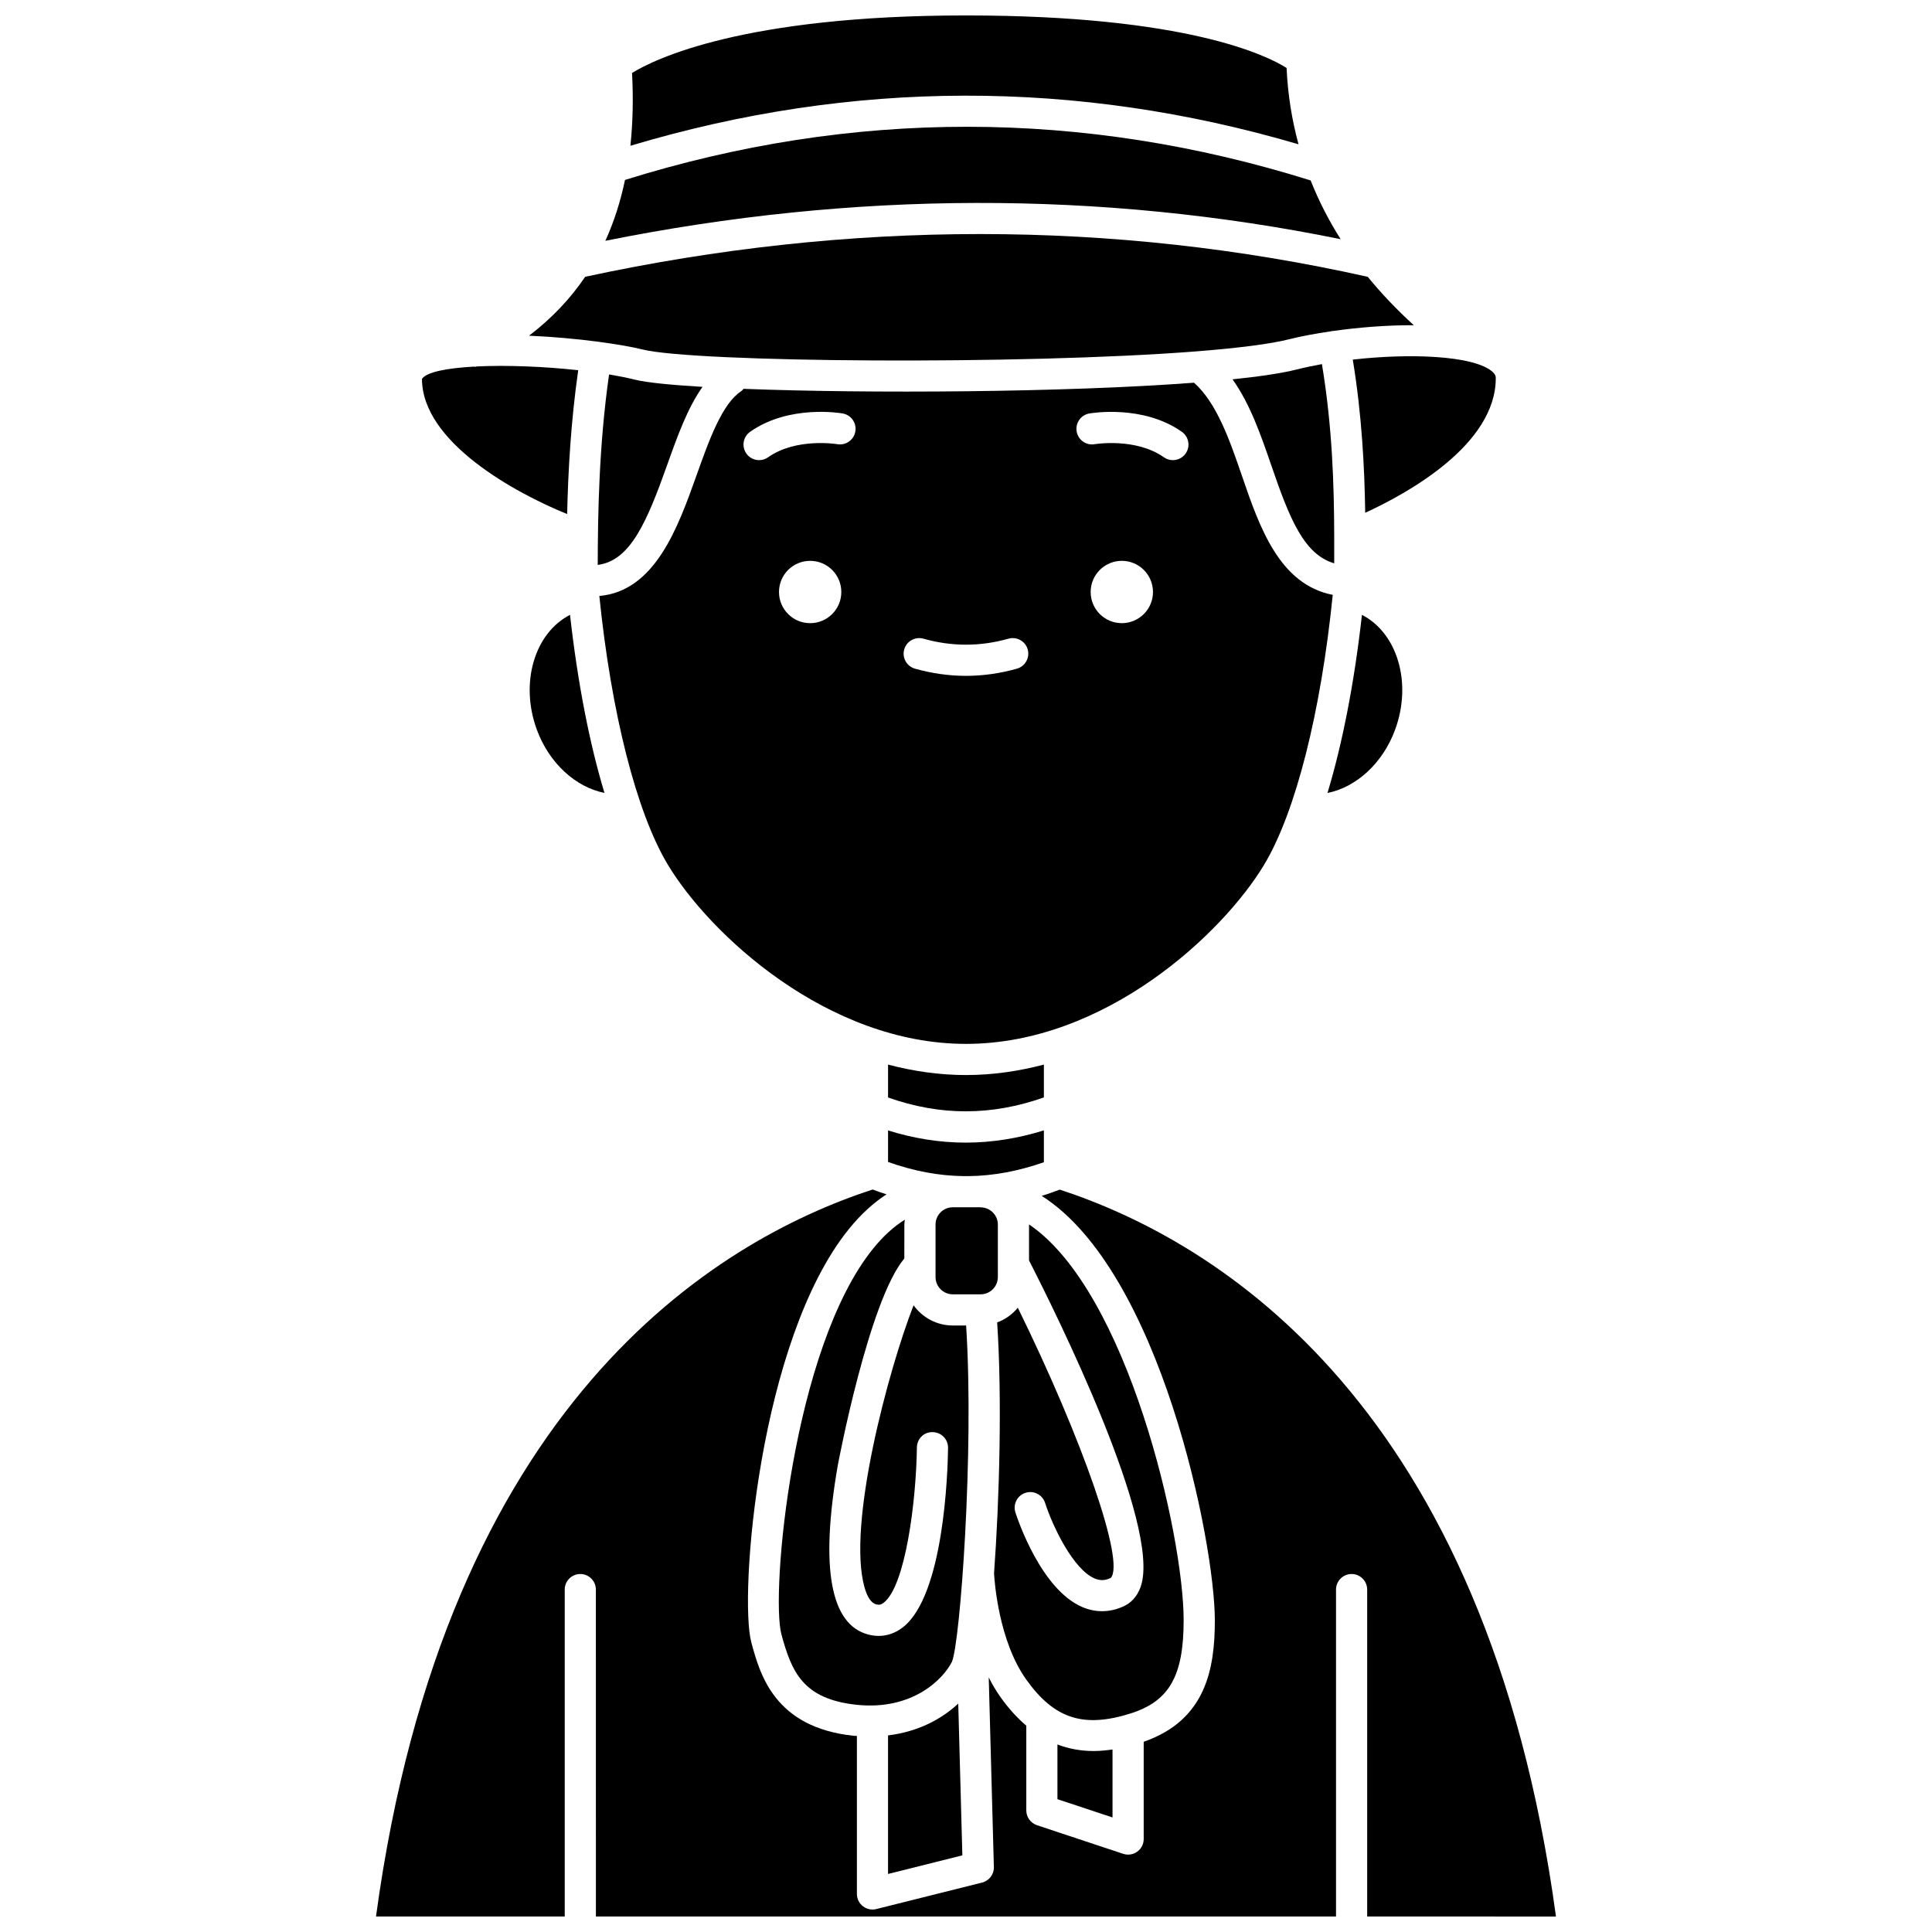 <?xml version="1.0" encoding="UTF-8"?>
<!-- Uploaded to: SVG Repo, www.svgrepo.com, Generator: SVG Repo Mixer Tools -->
<svg width="800px" height="800px" version="1.1" viewBox="144 144 512 512" xmlns="http://www.w3.org/2000/svg">
 <defs>
  <clipPath id="b">
   <path d="m311 148.09h178v34.906h-178z"/>
  </clipPath>
  <clipPath id="a">
   <path d="m243 459h314v192.9h-314z"/>
  </clipPath>
 </defs>
 <path d="m479.05 373.09c8.305-13.84 15.008-40.359 18.141-71.445-14.152-2.773-19.41-17.961-24.062-31.543-3.273-9.551-6.695-19.352-12.703-24.68-34.035 2.582-86.301 2.906-119.37 1.621-0.207 0.211-0.367 0.449-0.625 0.617-5.082 3.34-8.512 12.957-11.824 22.258-4.938 13.859-10.992 30.73-25.777 32.023 3.152 30.965 9.832 57.344 18.113 71.145 11.035 18.395 42.254 47.555 79.055 47.555 36.805 0 68.023-29.16 79.055-47.551zm-120.35-63.945c-4.562 0-8.258-3.695-8.258-8.258s3.695-8.258 8.258-8.258 8.258 3.695 8.258 8.258c0.004 4.562-3.691 8.258-8.258 8.258zm7.199-47.43c-0.113-0.02-10.895-1.789-18.352 3.473-0.723 0.512-1.551 0.754-2.375 0.754-1.297 0-2.578-0.605-3.379-1.75-1.312-1.867-0.867-4.445 0.996-5.758 10.309-7.266 23.957-4.965 24.531-4.859 2.246 0.395 3.746 2.535 3.352 4.781-0.391 2.25-2.523 3.742-4.773 3.359zm47.602 59.488c-4.481 1.27-9.031 1.906-13.512 1.906s-9.031-0.645-13.512-1.906c-2.195-0.621-3.469-2.902-2.848-5.098 0.621-2.191 2.902-3.461 5.098-2.848 7.504 2.121 15.027 2.121 22.531 0 2.195-0.609 4.477 0.66 5.098 2.848 0.613 2.195-0.66 4.477-2.856 5.098zm27.793-12.059c-4.562 0-8.258-3.695-8.258-8.258s3.695-8.258 8.258-8.258 8.258 3.695 8.258 8.258-3.695 8.258-8.258 8.258zm16.91-44.953c-0.805 1.141-2.082 1.75-3.379 1.75-0.82 0-1.652-0.242-2.375-0.754-7.461-5.258-18.242-3.492-18.352-3.473-2.25 0.391-4.383-1.117-4.769-3.367-0.387-2.242 1.105-4.379 3.348-4.769 0.578-0.102 14.227-2.406 24.531 4.859 1.863 1.316 2.309 3.894 0.996 5.754z"/>
 <path d="m420.64 443.56c-6.891 2.141-13.805 3.246-20.711 3.246-6.883 0-13.754-1.098-20.586-3.227v8.352c6.734 2.402 13.418 3.684 20.102 3.754h1.203c6.625-0.07 13.27-1.328 19.992-3.688z"/>
 <path d="m408.44 482.44v-13.93c0-2.469-1.98-4.469-4.434-4.543-0.086-0.004-0.168-0.023-0.25-0.027h-7.262c-2.519 0-4.566 2.051-4.566 4.566v13.934c0 2.519 2.051 4.566 4.566 4.566h7.379c2.519 0.004 4.566-2.047 4.566-4.566z"/>
 <path d="m420.64 426.13c-6.633 1.738-13.535 2.769-20.648 2.769-7.109 0-14.016-1.027-20.648-2.769v8.711c13.809 4.902 27.379 4.894 41.297-0.012z"/>
 <path d="m379.34 640.62 19.695-4.93-1.09-40.23c-4.195 3.926-10.367 7.434-18.605 8.438z"/>
 <path d="m457.68 573.39c0-22.473-14.801-87.199-40.98-104.91 0 0.008 0.004 0.016 0.004 0.023v9.531c6.891 13.449 35.09 70.105 29.625 86.352-1.031 3.078-2.965 4.539-4.398 5.223-1.918 0.918-3.894 1.375-5.867 1.375-1.777 0-3.547-0.371-5.273-1.113-10.84-4.668-17.027-22.988-17.695-25.062-0.699-2.168 0.492-4.492 2.66-5.195 2.168-0.695 4.496 0.488 5.199 2.66 2.094 6.461 7.508 17.617 13.102 20.02 1.473 0.637 2.805 0.594 4.312-0.129 3.812-4.246-7.422-36.523-24.637-71.605-1.441 1.746-3.309 3.102-5.473 3.894 1.312 19.887 0.629 46.582-0.828 66.492 0.113 2.074 1.211 17.863 8.512 28.121 7.434 10.441 15.199 12.961 27.711 9.004 10.223-3.254 14.027-9.941 14.027-24.684z"/>
 <path d="m502.5 239.3c2.41 14.664 3.117 28.613 3.293 40.594 10.973-5.035 34.605-17.93 34.605-35.684 0-0.332 0-1.02-1.18-1.938-5.191-4.043-21.547-4.695-36.719-2.973z"/>
 <path d="m400.03 495.27h-3.539c-4.277 0-8.051-2.125-10.383-5.356-6.711 17.188-17.707 58.266-12.988 74.801 0.75 2.633 1.797 4.133 3.102 4.465 0.766 0.199 1.297 0.078 1.957-0.43 5.75-4.414 8.609-26.719 8.809-41.148 0.031-2.281 1.809-4.129 4.188-4.07 2.281 0.031 4.106 1.902 4.07 4.188-0.086 6.473-1.086 39.168-12.035 47.582-1.926 1.473-4.078 2.231-6.344 2.231-0.875 0-1.766-0.113-2.668-0.34-10.133-2.555-12.887-17.625-8.191-44.785 0.086-0.508 8.25-43.777 17.652-54.895l0.004-9.004c0-0.438 0.086-0.855 0.129-1.281-2.898 1.805-5.684 4.312-8.371 7.629-21.484 26.496-27.215 91.637-24.34 102.25 2.703 9.98 5.715 17.16 19.918 18.68 14.773 1.559 22.996-6.785 25.285-11.426 2.168-5.144 5.914-55.719 3.746-89.09z"/>
 <path d="m424.23 606.31v14.492l14.598 4.844v-18.016c-1.727 0.25-3.41 0.41-5.035 0.41-3.406-0.004-6.574-0.598-9.562-1.73z"/>
 <path d="m286.27 337.38c3.289 8.938 10.336 15.242 17.918 16.75-3.981-13.156-7.109-29.266-9.129-47.188-9.379 4.816-13.363 18-8.789 30.438z"/>
 <g clip-path="url(#b)">
  <path d="m488.12 182.24c-1.773-6.519-2.848-13.262-3.16-20.23-4.969-3.16-26.219-13.918-84.973-13.918-59.062 0-82.547 11.582-88.488 15.242 0.359 6.84 0.207 13.262-0.438 19.297 58.688-17.566 118.18-17.703 177.06-0.391z"/>
 </g>
 <path d="m497.58 293.29c0.008-2.344 0.008-4.797 0-7.305v-0.082c-0.039-13.277-0.488-28.738-3.254-45.41-2.305 0.414-4.523 0.879-6.594 1.402-4.039 1.02-9.945 1.887-17.098 2.629 4.633 6.484 7.516 14.777 10.309 22.906 4.844 14.141 8.637 23.488 16.637 25.859z"/>
 <path d="m513.72 337.38c4.57-12.434 0.586-25.617-8.789-30.438-2.019 17.926-5.152 34.039-9.133 47.199 7.578-1.496 14.633-7.824 17.922-16.762z"/>
 <path d="m302.57 234.54c0.047 0.008 0.074 0.039 0.121 0.047 4.816 0.641 8.914 1.363 11.582 2.027 13.801 3.438 100.02 4.148 146.79 0.504 0.156-0.027 0.309-0.027 0.473-0.043 10.523-0.836 19.023-1.887 24.176-3.184 3-0.754 6.844-1.492 11.109-2.109 0.055-0.012 0.094-0.051 0.152-0.062 0.09-0.016 0.172 0.012 0.262 0.004 6.582-0.938 14.148-1.574 21.438-1.535-4.512-4.117-8.586-8.391-12.203-12.828-67.566-15.109-137.32-15.113-207.39-0.008-3.996 5.902-8.957 11.098-14.883 15.613 6.434 0.277 12.781 0.867 18.219 1.582 0.055 0.004 0.102-0.02 0.16-0.008z"/>
 <path d="m294.3 280.23c0.258-11.395 0.992-24.574 2.934-38.117-9.07-1-19.004-1.383-26.91-1.004-0.145 0.016-0.277 0.102-0.426 0.102-0.098 0-0.184-0.051-0.277-0.055-7.238 0.395-12.648 1.445-13.797 3.273 0.059 16.715 24.535 30.137 38.477 35.801z"/>
 <g clip-path="url(#a)">
  <path d="m556.35 651.9c-18.422-135.63-89.508-178.89-131.5-192.64-1.594 0.594-3.188 1.176-4.785 1.656 31.504 20.031 45.879 91.965 45.879 112.47 0 12.742-2.301 26.461-18.852 32.199v25.781c0 1.324-0.637 2.574-1.715 3.348-0.711 0.516-1.559 0.781-2.414 0.781-0.438 0-0.875-0.07-1.301-0.211l-22.855-7.586c-1.688-0.562-2.828-2.144-2.828-3.918v-22.457c-2.383-2.035-4.641-4.488-6.769-7.473-1.203-1.688-2.254-3.481-3.184-5.32l1.359 50.254c0.055 1.934-1.246 3.644-3.125 4.117l-28.039 7.019c-0.332 0.082-0.668 0.125-1.004 0.125-0.914 0-1.809-0.301-2.539-0.875-1.004-0.781-1.59-1.98-1.59-3.254v-41.871c-0.332-0.027-0.633-0.016-0.965-0.055-20.914-2.238-24.727-16.316-27.012-24.727-3.297-12.168 1.953-80.09 25.898-109.61 3.113-3.84 6.43-6.871 9.926-9.141-1.227-0.391-2.457-0.82-3.68-1.281-41.988 13.715-113.17 56.926-131.61 192.66h50.012v-86.633c0-2.281 1.852-4.129 4.129-4.129 2.281 0 4.129 1.852 4.129 4.129l0.004 86.633h196.14v-86.633c0-2.281 1.852-4.129 4.129-4.129 2.281 0 4.129 1.852 4.129 4.129v86.633z"/>
 </g>
 <path d="m499.29 207.39c-3.184-5.016-5.832-10.211-7.961-15.574-60.395-18.918-121.5-18.953-181.7-0.129-1.203 5.785-2.938 11.164-5.207 16.133 65.762-13.234 131.23-13.387 194.87-0.43z"/>
 <path d="m320.83 267.15c2.766-7.769 5.457-15.184 9.348-20.629-8.473-0.504-14.824-1.141-17.902-1.902-2.066-0.512-4.394-0.973-6.863-1.387-2.691 18.762-2.981 37.07-3.008 50.477 8.672-1.098 13.059-11.48 18.426-26.559z"/>
</svg>
